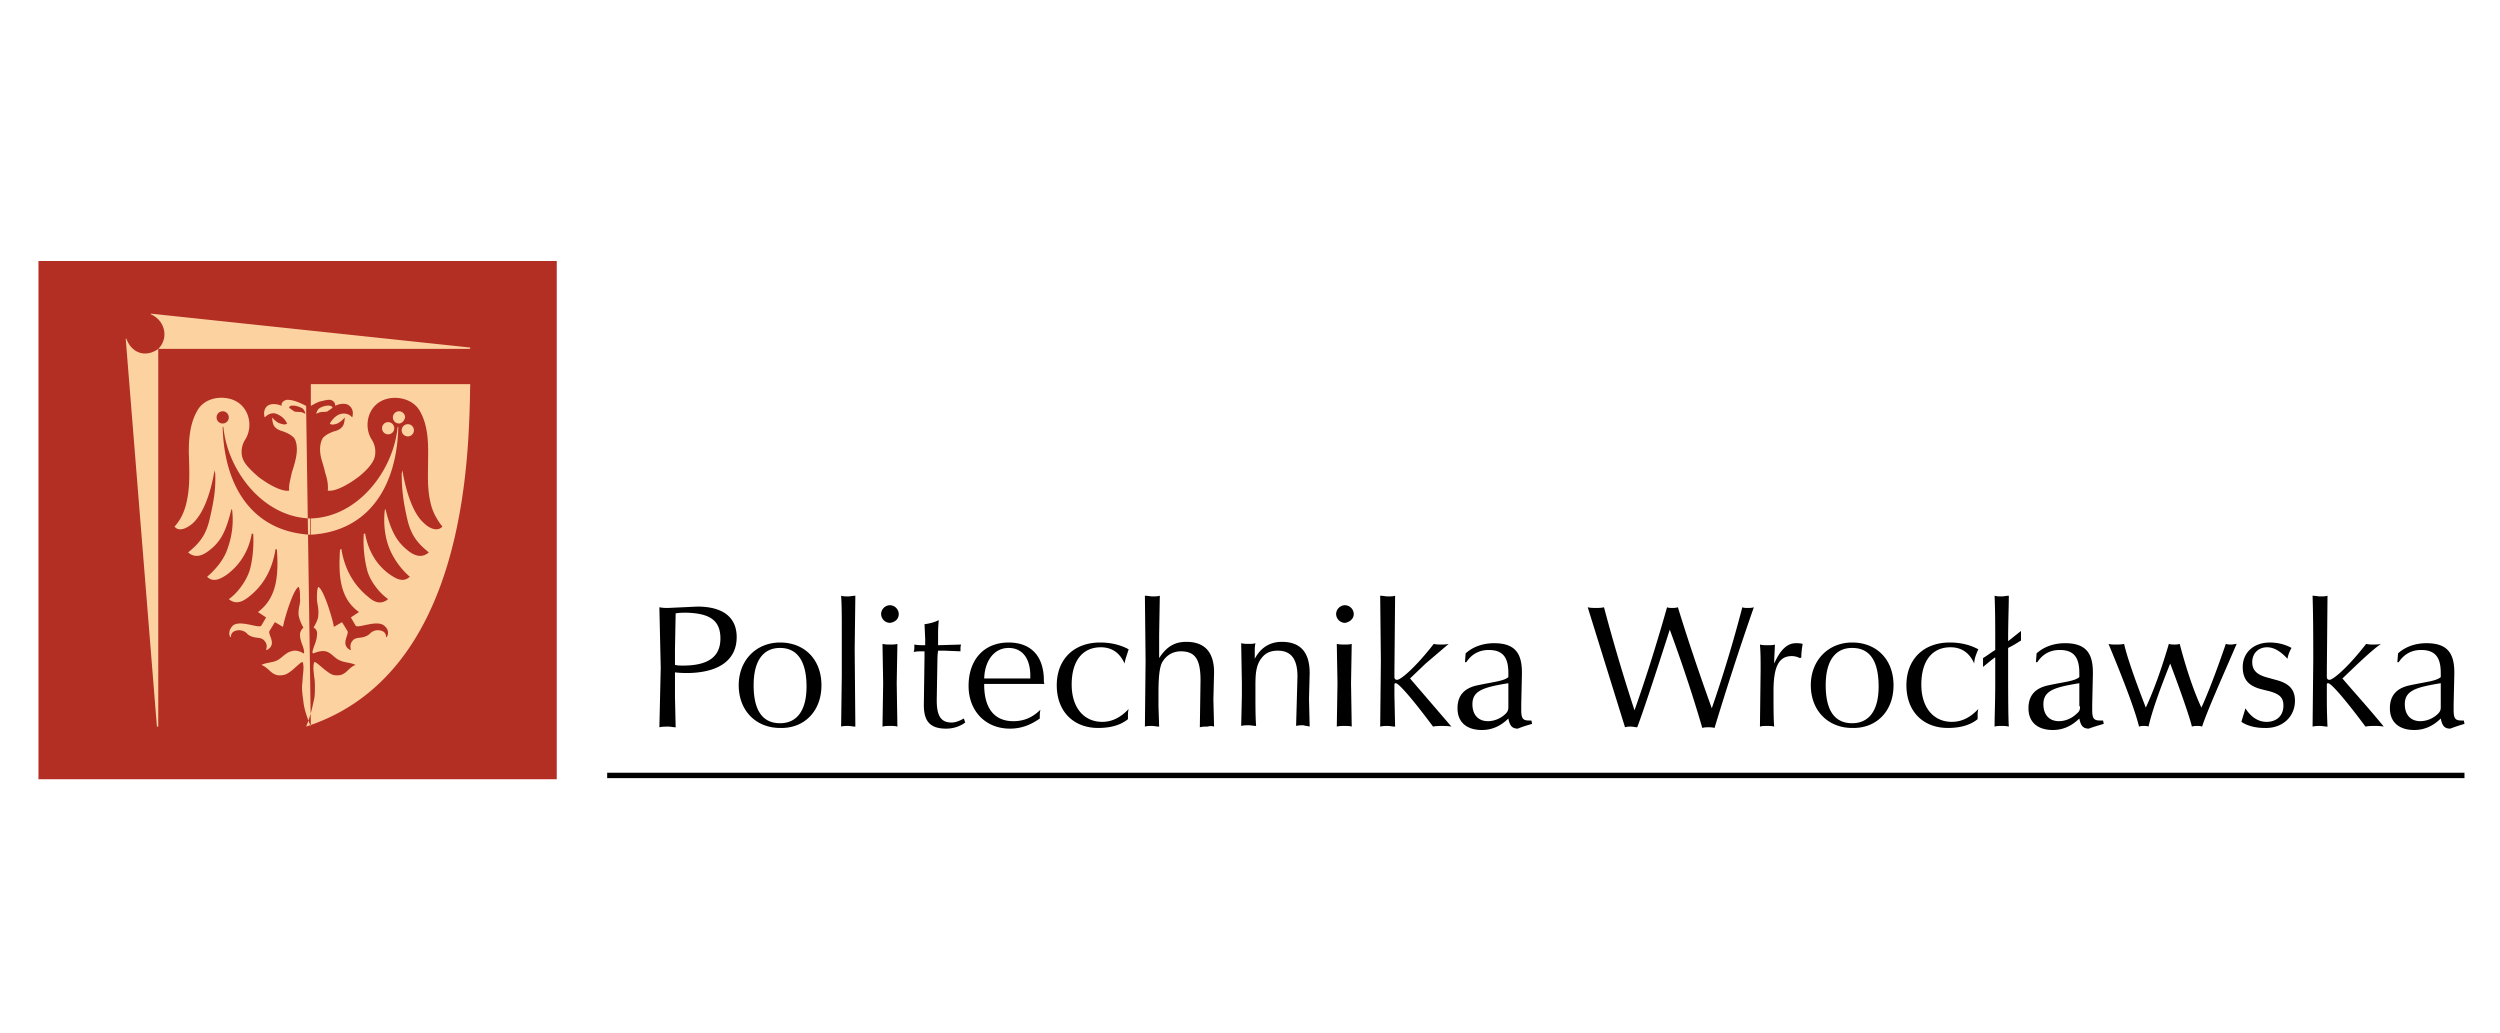 <svg xmlns="http://www.w3.org/2000/svg" xmlns:v="https://vecta.io/nano" width="242" height="100" viewBox="176.64 370.945 242 100"><path fill="#b32e23" stroke="#b32e23" stroke-width=".216" stroke-miterlimit="22.926" d="M180.473 396.317h49.952v49.951h-49.952z"></path><path fill="#fcd2a0" d="M198.196 412.267c.132 5.711 2.823 10.109 8.468 10.438v-1.575c-4.595-.132-8.008-4.661-8.402-8.862h-.066v-.001zm-.919.92c-.329 0-.59-.263-.59-.591s.261-.591.59-.591a.59.59 0 0 1 .59.591c.001.328-.262.591-.59.591h0zm1.97-.198c-.329 0-.591-.262-.591-.59a.59.59 0 0 1 .591-.591c.328 0 .59.262.59.591-.066.328-.262.59-.59.59h0zm-1.051-1.05a.59.59 0 1 0 0-1.182.59.59 0 0 0-.59.59c-.001.33.262.592.59.592h0zm8.533 29.341h0c-.393-.919-.656-1.771-.722-2.427-.066-.526-.131-.92-.131-1.314s.065-.722.065-1.05c.066-.591.132-1.052 0-1.445-.197-.13-1.181 1.183-1.903 1.248-1.116.197-1.247-.656-2.101-.984.591-.264 1.05-.198 1.576-.459.459-.264.788-.724 1.313-.854.328-.13.788-.064 1.182.197.131 0 .066-.327-.066-.723-.131-.328-.263-.722-.263-1.049s.132-.525.329-.723c-.263-.459-.394-.854-.459-1.182-.066-.722.197-1.116.131-1.641 0-.395 0-.919-.131-1.116-.525.197-1.444 3.282-1.51 3.872l-.788-.459-.524.854c-.197.328.788 1.313-.262 1.839h-.066c.066-.263.131-.526-.132-.854-.394-.525-.918-.131-1.641-.656a1.09 1.09 0 0 0-1.247-.328c-.197.065-.394.263-.394.591h-.066c-.197-.46 0-.854.262-1.116.722-.59 2.561.328 2.757 0l.459-.787-.788-.525c1.969-1.444 1.969-3.873 1.838-6.039l-.131-.065c-.329 2.034-1.182 3.544-2.625 4.66-.525.394-1.181.788-1.903.196.853-.59 1.707-1.771 2.034-2.822.263-.984.395-2.166.329-3.479l-.131-.065c-.394 2.231-1.641 3.413-2.429 4.004-.591.394-1.313.788-1.903.197.918-.788 1.706-1.772 2.034-2.889a8.11 8.11 0 0 0 .394-3.544l-.066-.132c-.525 2.101-.984 3.152-2.232 4.07-.591.461-1.312.723-1.969.132 1.247-.985 1.772-1.838 2.1-3.282s.591-2.691.526-4.333l-.065-.328c-.46 2.691-1.247 4.332-2.101 5.12-.59.524-1.378.853-1.772.328.59-.657.919-1.378 1.116-2.167.393-1.575.328-2.954.263-5.054 0-1.378.13-2.756.788-3.938.656-1.247 2.166-1.51 3.282-1.181 1.772.524 2.232 2.625 1.378 3.938-.459.722-.393 1.576-.131 2.035.263.525.919 1.115 1.444 1.575.526.395 2.035 1.444 2.954 1.313-.065-.525.131-1.116.262-1.773.197-.59.395-1.247.46-1.837.065-.525 0-1.181-.263-1.51-.328-.328-.657-.459-.984-.59-.395-.132-.657-.197-.919-.525-.131-.197-.198-.525-.198-.854.198.263.395.395.591.526.197.066.656.263.853.066a1.79 1.79 0 0 0-.853-.854c-.459-.263-.919-.131-1.313.262-.131-.393-.064-.853.263-1.115s.985-.197 1.378 0c-.065-.263.131-.525.525-.591a2.81 2.81 0 0 1 .788.131c.394.131.657.263 1.051.459l.457 31.046h0zm-2.1-30.851c.131.066.262.197.394.263.131.197.656.065.918.197.197.066.263.131.263.066-.066-.197-.131-.328-.263-.459-.393-.264-1.312-.46-1.312-.067h0zm10.568 1.838c-.131 5.711-2.823 10.109-8.468 10.438v-1.575c4.595-.132 8.008-4.661 8.402-8.862h.066v-.001zm.919.92a.59.59 0 1 0 0-1.182.59.59 0 1 0 0 1.182h0zm-1.904-.198a.59.59 0 1 0 0-1.181.59.59 0 1 0 0 1.181h0zm1.05-1.05a.59.59 0 1 1 0-1.182.59.59 0 0 1 .591.59c-.066.33-.328.592-.591.592h0zm6.893-3.807h-15.426v2.101c.394-.196.657-.394 1.05-.459.262-.066.525-.131.788-.131.394.065.525.328.525.591.328-.196 1.05-.328 1.378 0 .329.263.394.722.262 1.115-.328-.393-.853-.459-1.313-.262-.394.198-.656.525-.853.854.131.197.656.065.853-.066s.394-.263.59-.526c0 .329-.065.657-.196.854-.263.328-.459.394-.919.525-.328.131-.656.262-.985.59-.263.394-.328.984-.263 1.51.066.59.329 1.182.46 1.838.196.591.328 1.181.262 1.772.919.131 2.429-.919 2.954-1.313.59-.459 1.181-1.05 1.444-1.575.263-.459.328-1.313-.131-2.035-.854-1.313-.394-3.414 1.378-3.938 1.117-.329 2.626 0 3.283 1.181s.788 2.494.788 3.938c0 2.166-.132 3.479.263 5.054.196.788.59 1.51 1.115 2.167-.459.524-1.247.196-1.772-.328-.853-.722-1.641-2.429-2.101-5.12l-.065.328c0 1.641.196 2.889.524 4.333s.854 2.296 2.101 3.282c-.656.591-1.378.329-1.969-.131-1.182-.919-1.707-1.97-2.232-4.071l-.065.132c-.131 1.248 0 2.495.394 3.544s1.116 2.101 2.035 2.889c-.656.591-1.313.196-1.903-.197-.854-.591-2.035-1.772-2.429-4.004l-.131.065c-.066 1.313.065 2.429.328 3.479s1.182 2.232 2.035 2.822c-.722.592-1.378.264-1.903-.196-1.379-1.116-2.298-2.626-2.626-4.66l-.131.065c-.131 2.232-.131 4.66 1.838 6.039l-.788.525.46.787c.196.328 2.034-.59 2.756 0 .328.262.525.656.262 1.116h-.066c0-.328-.196-.525-.393-.591-.328-.131-.854-.131-1.248.328-.722.525-1.247.131-1.641.656-.197.264-.197.525-.131.854h-.066c-.985-.526-.065-1.511-.263-1.839l-.525-.854-.788.459c-.065-.59-.984-3.675-1.51-3.872-.131.197-.131.722-.131 1.116 0 .524.198.919.131 1.642 0 .327-.196.722-.459 1.181.263.131.394.394.328.723 0 .327-.131.721-.263 1.049-.131.396-.262.723-.065.723.459-.197.853-.262 1.181-.197.525.131.853.656 1.313.854.524.261.984.195 1.576.459-.854.328-.919 1.182-2.101.984-.657-.131-1.706-1.378-1.904-1.248-.131.394-.065.854 0 1.445.066.328.066.657.066 1.05s0 .854-.131 1.314c-.132.655-.329 1.508-.722 2.427h0c15.625-5.053 15.755-26.321 15.887-33.147h0zm-13.325 2.297c-.131.066-.263.197-.394.263-.132.197-.657.065-.918.197-.198.066-.263.131-.263.066.065-.197.131-.328.263-.459.327-.264 1.246-.46 1.312-.067h0zm-16.87 30.851h-.131l-3.02-37.546h.066c.525 1.444 1.903 1.838 3.085.985v36.561h0zm30.195-36.693l-30.917-3.282v.065c1.378.59 1.772 2.297.722 3.348h30.194v-.131h.001z"></path><path d="M235.414 445.744h179.788v.524H235.414zm12.537-13.128c0-1.903-1.313-2.954-3.807-2.954l-2.822.132c-.263 0-.525 0-.854-.065l.131 5.842-.131 5.775c.262-.065.591-.065.854-.065s.459.065.722.065l-.066-2.889v-2.428c.526.065.985.065 1.313.065 3.02-.065 4.66-1.312 4.66-3.478h0zm-1.575.131c0 1.774-1.182 2.626-3.61 2.626-.263 0-.526 0-.789-.065v-1.511l.066-3.479c.393-.064.722-.064 1.05-.064 2.233.064 3.283.721 3.283 2.493h0zm9.78 4.529c0-2.494-1.641-4.136-4.004-4.136-2.298 0-4.004 1.708-4.004 4.136 0 2.495 1.706 4.135 4.004 4.135 2.298.066 4.004-1.576 4.004-4.135h0zm-1.444.131c0 2.298-.919 3.546-2.56 3.546-1.707 0-2.56-1.248-2.56-3.677 0-2.362.919-3.61 2.56-3.61s2.56 1.248 2.56 3.741h0zm4.726 3.873l-.065-7.483.065-5.186c-.197 0-.459.066-.722.066-.196 0-.459 0-.656-.066.065.92.065 2.035.065 3.283v4.463l-.065 4.923c.197-.064.46-.064.656-.064.263-.001.46.064.722.064h0zm4.201-10.896a.87.87 0 0 0-.853-.854.87.87 0 0 0-.854.854.87.87 0 0 0 .854.854c.525-.067.853-.395.853-.854h0zm-.131 10.896l-.066-4.201.066-3.806c-.197.064-.459.064-.722.064-.197 0-.459 0-.722-.064l.065 3.806-.065 4.201c.263-.064.459-.064.722-.064s.525-.001.722.064h0zm6.564-.394l-.131-.393c-.459.261-.853.393-1.181.393-1.051 0-1.444-.655-1.444-2.166l.066-3.938c0-.065 0-.394.065-.853h.591l1.575.064v-.13c0-.198 0-.396.065-.526l-2.232.065v-1.115c0-.197 0-.591.066-1.313-.394.196-.854.327-1.379.394l.066 1.443v.591c-.329 0-.723 0-1.051-.065v.264c0 .131 0 .263-.066.459.263-.066.591-.066.854-.066h.196v.591l-.065 4.596c0 1.574.591 2.297 2.167 2.297.656-.001 1.313-.198 1.838-.592h0zm7.614-4.069c0-2.363-1.247-3.677-3.414-3.677-2.363 0-3.873 1.642-3.873 4.202 0 2.429 1.641 4.135 4.004 4.135 1.05 0 1.97-.327 2.889-.983v-.199c0-.196 0-.393.065-.655-.788.787-1.641 1.115-2.625 1.115-1.838 0-2.823-1.246-2.823-3.543v-.065h5.842c-.065-.068-.065-.199-.065-.33h0zm-1.312-.197h-4.464c.066-1.838 1.051-2.954 2.363-2.954s2.101.984 2.101 2.691v.263h0zm9.518-2.824c-.854-.459-1.773-.656-2.758-.656-2.56 0-4.2 1.642-4.2 4.136 0 2.56 1.641 4.135 4.004 4.135 1.181 0 2.166-.261 2.888-.853v-.327c0-.198 0-.396.066-.657-.789.853-1.642 1.247-2.56 1.247-1.772 0-2.954-1.38-2.954-3.609 0-2.298 1.05-3.61 2.822-3.61 1.05 0 1.837.523 2.297 1.575.066-.461.263-.92.395-1.381h0zm8.27 7.484l-.066-2.626.066-2.625c0-1.969-.919-2.954-2.691-2.954-1.116 0-1.904.46-2.626 1.575v-2.297l.065-3.742c-.196.066-.459.066-.722.066-.197 0-.459-.066-.722-.066l.066 6.303-.066 6.366c.197-.064.46-.064.657-.064.263 0 .459.064.722.064l-.065-1.968v-1.182c0-1.445.065-2.43.329-3.021.394-.721 1.05-1.115 1.838-1.115 1.444 0 1.903.854 1.903 2.823l-.066 4.528c.263-.065.459-.065.722-.065.262-.065.459-.065.656 0h0zm9.254 0l-.064-2.69.064-2.495c0-2.034-.918-3.02-2.691-3.02-1.115 0-2.034.526-2.625 1.642v-.656c0-.264 0-.525.066-.854-.197.066-.459.066-.657.066s-.459 0-.722-.066l.066 3.872v1.183l-.066 2.954c.263-.065.46-.065.722-.065s.459.065.722.065c-.065-.854-.065-1.903-.065-3.152v-.787c0-1.115.065-1.969.591-2.626.394-.525.919-.721 1.575-.721 1.313 0 1.903.853 1.903 2.494l-.132 4.792c.263-.065.461-.065.723-.065.131.064.395.064.59.129h0zm4.267-10.896a.87.87 0 0 0-.852-.854.87.87 0 0 0-.854.854.87.87 0 0 0 .854.854c.459-.067.852-.395.852-.854h0zm-.196 10.896l-.067-4.201.067-3.806c-.197.064-.46.064-.724.064-.195 0-.459 0-.722-.064l.067 3.806-.067 4.201c.263-.064.461-.064.722-.064s.527-.001.724.064h0zm9.65 0l-4.005-4.66 1.509-1.443 2.232-1.903c-.263.064-.526.064-.722.064s-.46 0-.723-.064c-1.838 2.362-3.216 3.478-3.544 3.478-.197 0-.264-.131-.264-.262v-.591l.066-7.287c-.196.066-.459.066-.722.066-.196 0-.459-.066-.723-.066l.066 6.303-.066 6.366c.264-.064.459-.064.723-.064s.46.064.722.064l-.066-3.019v-.985c0-.13 0-.197.133-.197.263 0 1.509 1.378 3.609 4.201.263-.064.591-.064.854-.064s.592-.002.921.063h0zm7.81-.263l-.066-.327h-.263c-.656 0-.722-.329-.722-1.116v-.461l.065-2.887v-.197c0-1.904-.722-2.822-2.691-2.822-1.05 0-2.035.328-2.756.984l-.066.853h.132c.526-.786 1.246-1.18 2.166-1.18 1.379 0 1.903.721 1.903 2.23v.395c-.46.395-1.444.459-2.953.787-1.313.263-1.969.985-1.969 2.232 0 1.313.853 2.101 2.362 2.101.984 0 1.838-.394 2.56-1.115.132.656.328.983.92.983.46-.197.919-.327 1.378-.46h0zm-2.298-1.705c0 .262 0 .459-.262.721-.46.461-1.117.722-1.706.722-.92 0-1.511-.59-1.511-1.642 0-1.311 1.05-1.639 3.479-2.034v2.233h0zm23.762-9.584c-.196.065-.394.065-.592.065s-.393 0-.523-.065c-.854 3.281-1.839 6.563-2.955 9.78-1.181-3.282-2.297-6.564-3.281-9.78-.197.065-.394.065-.526.065-.195 0-.393 0-.524-.065-.983 3.479-2.033 6.826-3.15 9.977-1.115-3.413-2.101-6.761-2.954-9.977-.262.065-.525.065-.786.065s-.525 0-.789-.065l3.611 11.617c.196-.065.394-.065.59-.065s.395.065.592.065c.523-1.378 1.574-4.528 3.15-9.451 1.18 3.215 2.23 6.367 3.149 9.517.198-.065.395-.065.591-.065s.395 0 .592.065c1.179-3.872 2.427-7.745 3.805-11.683h0zm4.727 3.545c-.262-.066-.46-.066-.655-.066-.855 0-1.511.657-2.103 1.97 0-.723.066-1.313.066-1.839-.197.065-.459.065-.723.065-.195 0-.459 0-.722-.065.066.723.066 1.576.066 2.429l-.066 5.514c.196-.064.459-.064.655-.064.264 0 .526 0 .723.064-.064-.786-.064-1.904-.064-3.413 0-2.297.459-3.413 1.771-3.413.264 0 .526.067.79.196l.129-.065c0-.461.066-.92.133-1.313h0zm8.795 4.003c0-2.494-1.642-4.136-4.004-4.136-2.297 0-4.003 1.708-4.003 4.136 0 2.495 1.706 4.135 4.003 4.135 2.298.066 4.004-1.576 4.004-4.135h0zm-1.443.131c0 2.298-.92 3.546-2.562 3.546-1.705 0-2.56-1.248-2.56-3.677 0-2.362.919-3.61 2.56-3.61 1.708 0 2.562 1.248 2.562 3.741h0zm9.649-3.611c-.854-.459-1.771-.656-2.757-.656-2.561 0-4.202 1.642-4.202 4.136 0 2.56 1.642 4.135 4.005 4.135 1.183 0 2.167-.261 2.889-.853v-.327c0-.198 0-.396.065-.657-.787.853-1.642 1.247-2.562 1.247-1.771 0-2.953-1.38-2.953-3.609 0-2.298 1.051-3.61 2.823-3.61 1.05 0 1.838.523 2.298 1.575 0-.461.195-.92.394-1.381h0zm4.133-.852v-.919c-.261.197-.655.525-1.246.984v-.197c0-1.641.066-3.15.066-4.201-.198 0-.46.066-.723.066-.196 0-.46 0-.655-.066.064 1.379.064 3.02.064 4.792v.461c-.526.327-.656.459-1.182.786v.854c.722-.591 1.117-.92 1.182-.92v2.429c0 1.903-.064 3.281-.064 4.267.195-.064.459-.064.655-.064.263 0 .459 0 .723.064-.066-1.049-.066-3.545-.066-7.614.526-.263.722-.393 1.246-.722h0zm8.01 8.073l-.066-.327h-.329c-.655 0-.721-.329-.721-1.116v-.461l.065-2.887v-.197c0-1.904-.723-2.822-2.692-2.822-1.049 0-2.033.328-2.756.984l-.065.853h.131c.525-.786 1.247-1.18 2.166-1.18 1.379 0 1.904.721 1.904 2.23v.395c-.459.395-1.445.459-2.954.787-1.313.263-1.969.985-1.969 2.232 0 1.313.853 2.101 2.363 2.101.984 0 1.837-.394 2.56-1.115.132.656.328.983.919.983.525-.197.984-.327 1.444-.46h0zm-2.298-1.705c0 .262 0 .459-.328.721-.46.461-1.117.722-1.707.722-.918 0-1.509-.59-1.509-1.642 0-1.311 1.05-1.639 3.479-2.034v2.233h.065zm15.163-6.039c-.132 0-.328.064-.525.064s-.328 0-.525-.064c-1.051 3.084-1.903 5.184-2.363 6.168-.524-1.114-1.312-3.149-2.1-6.168-.197.064-.329.064-.526.064-.13 0-.327 0-.523-.064-.657 2.231-1.381 4.332-2.232 6.168-1.116-2.887-1.838-4.987-2.1-6.168-.264.064-.525.064-.789.064s-.524 0-.722-.064c1.641 3.938 2.625 6.629 2.955 8.007.195-.064.327-.064.459-.064s.327 0 .46.064c.327-1.444 1.049-3.478 2.099-6.104 1.313 3.478 1.969 5.514 2.101 6.104.197-.064.328-.064.46-.064.197 0 .329 0 .525.064.523-1.575 1.704-4.201 3.346-8.007h0zm5.645 5.513c0-1.051-.524-1.64-1.64-1.969l-1.183-.328c-.854-.263-1.313-.656-1.313-1.445 0-.853.592-1.442 1.443-1.442.656 0 1.313.393 1.97 1.115a2.87 2.87 0 0 1 .394-1.051c-.59-.328-1.312-.525-2.101-.525-1.575 0-2.625.984-2.625 2.364 0 1.181.525 1.838 1.838 2.166l.787.196c.919.263 1.313.59 1.313 1.379 0 .985-.656 1.575-1.641 1.575-.786 0-1.509-.46-2.035-1.313-.13.459-.262.853-.393 1.313.591.395 1.378.59 2.231.59 1.774.066 2.955-1.117 2.955-2.625h0zm8.598 2.494c-1.508-1.839-2.887-3.347-4.003-4.66l1.51-1.443c.92-.854 1.642-1.511 2.232-1.903-.264.064-.526.064-.724.064-.262 0-.459 0-.722-.064-1.837 2.362-3.216 3.478-3.544 3.478-.196 0-.262-.131-.262-.262v-.591l.065-7.287c-.198.066-.459.066-.723.066-.196 0-.46-.066-.722-.066.065 2.166.065 4.268.065 6.303l-.065 6.366c.262-.064.459-.064.722-.064s.459.064.723.064c-.065-1.313-.065-2.363-.065-3.019v-.985c0-.13 0-.197.13-.197.264 0 1.511 1.378 3.611 4.201.263-.064.591-.064.854-.064s.591-.002.918.063h0zm7.812-.263l-.065-.327h-.263c-.656 0-.723-.329-.723-1.116v-.461l.066-2.887v-.197c0-1.904-.722-2.822-2.69-2.822-1.051 0-2.036.328-2.758.984l-.065.853h.131c.524-.786 1.248-1.18 2.166-1.18 1.378 0 1.904.721 1.904 2.23v.395c-.459.395-1.444.459-2.955.787-1.312.263-1.969.985-1.969 2.232 0 1.313.854 2.101 2.363 2.101.983 0 1.838-.394 2.561-1.115.131.656.327.983.919.983.525-.197.919-.327 1.378-.46h0zm-2.297-1.705c0 .262 0 .459-.264.721a2.49 2.49 0 0 1-1.706.722c-.919 0-1.509-.59-1.509-1.642 0-1.311 1.05-1.639 3.479-2.034v2.233z"></path></svg>